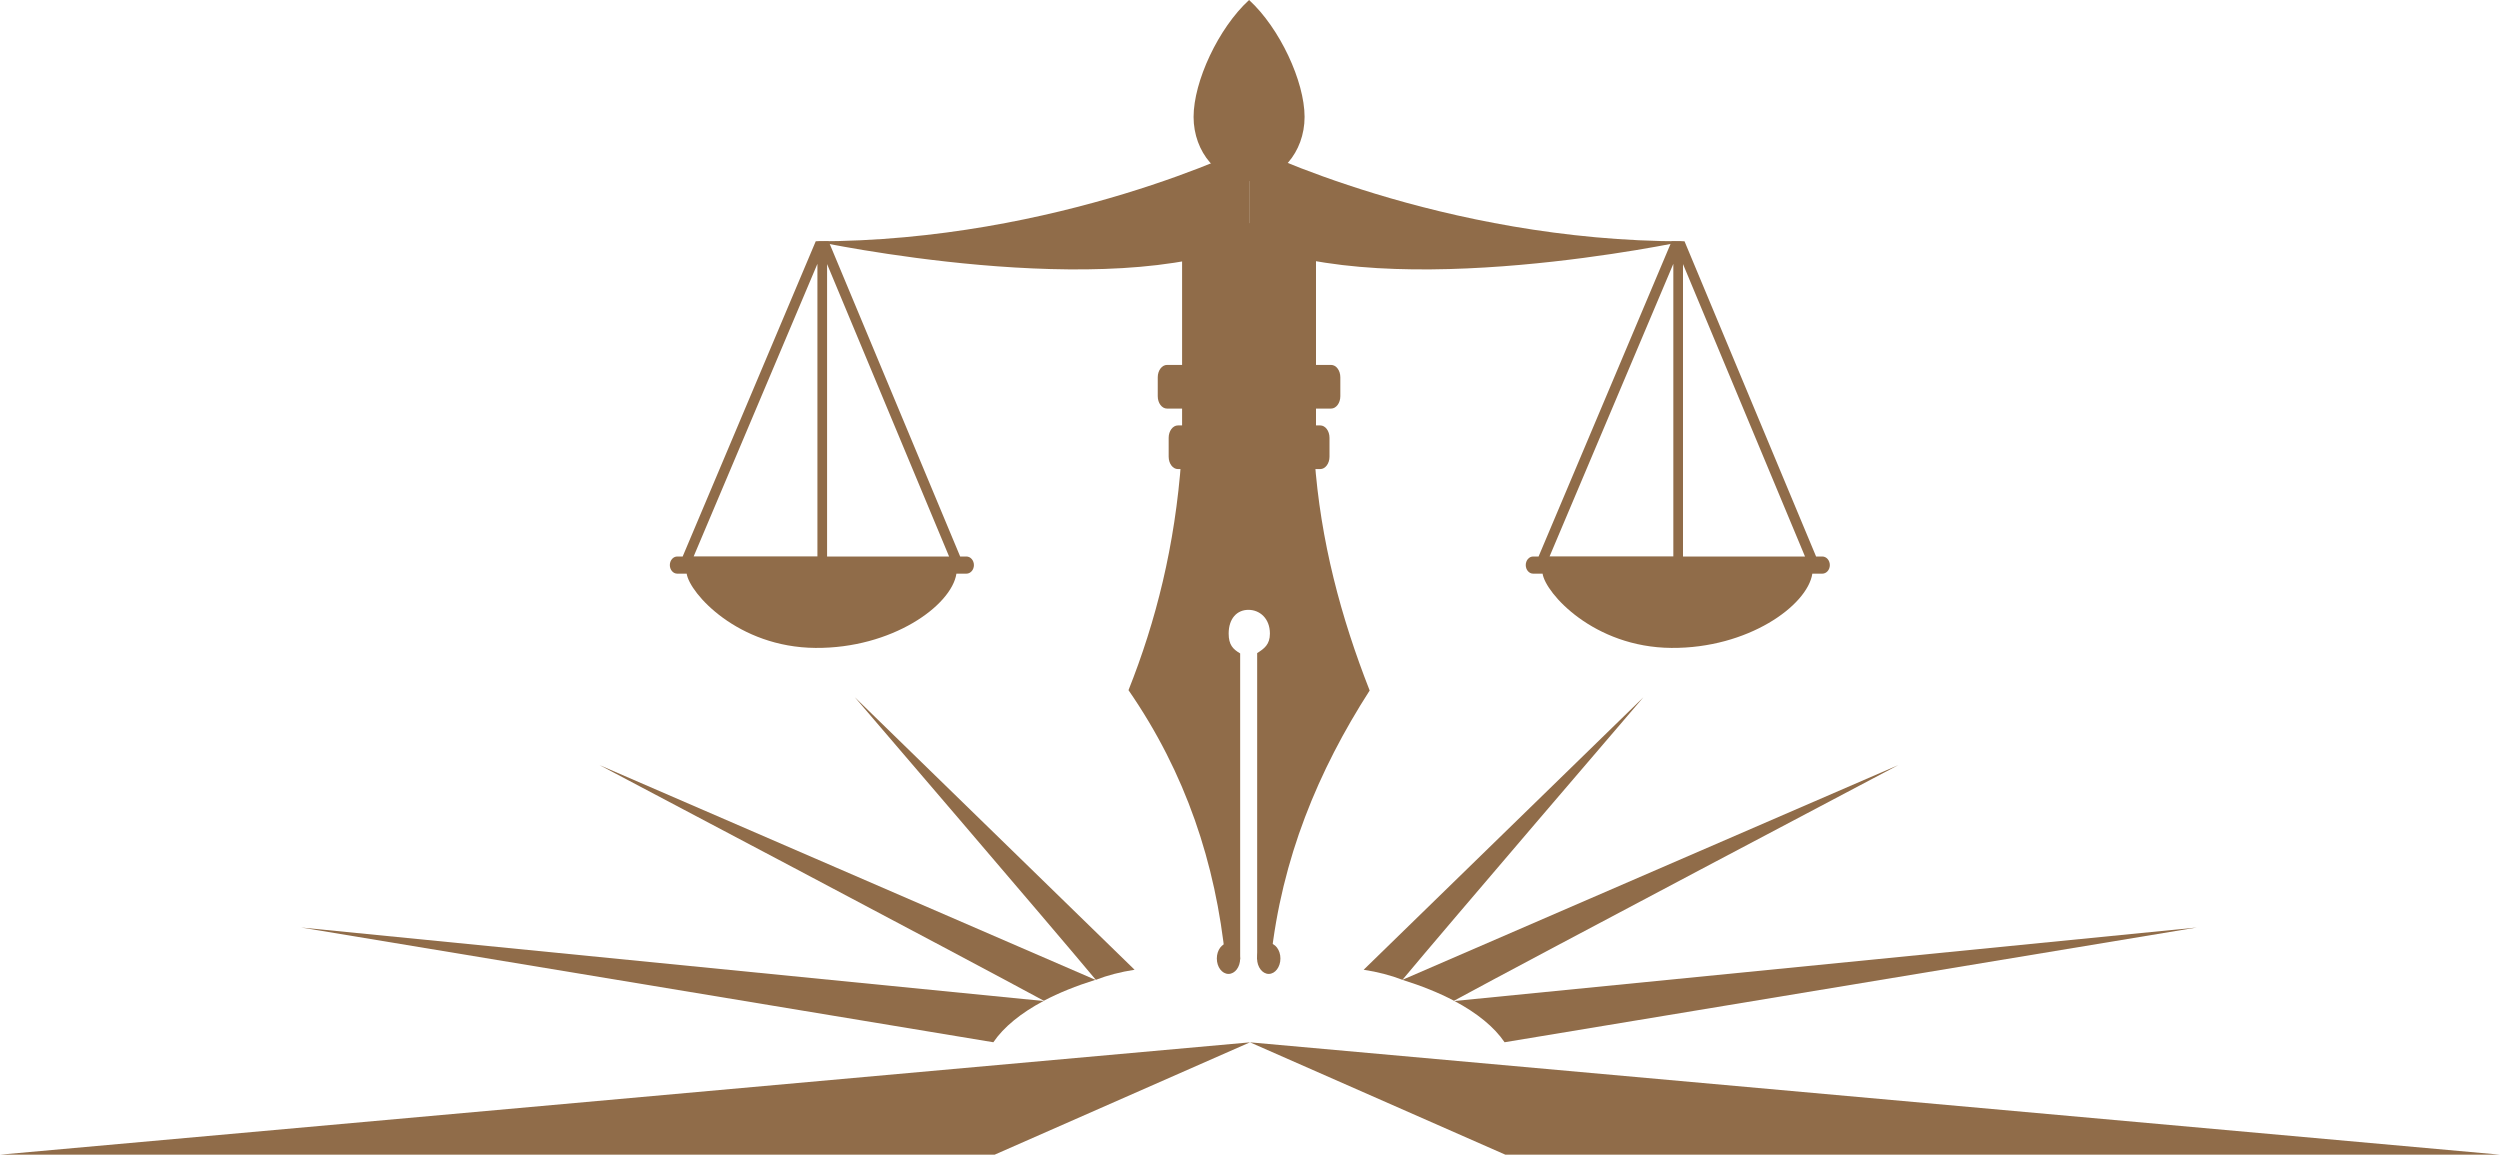 <?xml version="1.0" encoding="UTF-8"?>
<svg id="Layer_1" data-name="Layer 1" xmlns="http://www.w3.org/2000/svg" viewBox="0 0 300 138.56">
  <defs>
    <style>
      .cls-1 {
        fill-rule: evenodd;
      }

      .cls-1, .cls-2 {
        fill: #906c49;
      }
    </style>
  </defs>
  <path class="cls-1" d="M149.89,0c3.68,3.37,6.66,9.78,6.66,14.03s-2.98,7.7-6.66,7.7-6.66-3.45-6.66-7.7,2.98-10.66,6.66-14.03h0Z"/>
  <g>
    <path class="cls-1" d="M157.75,55.03c.7,9.87,3.16,19.05,6.61,27.83-6.18,9.62-10.56,20.16-11.86,32.27h-1.64v-36.76c.84-.53,1.53-1.02,1.53-2.34,0-1.81-1.21-2.85-2.58-2.85s-2.37,1.04-2.37,2.85c0,1.35.51,1.87,1.38,2.38v36.72h-1.77c-1.17-11.51-4.75-22.36-11.63-32.31,3.28-8.23,5.59-17.32,6.34-27.79h15.99Z"/>
    <path class="cls-1" d="M141.85,55.67h16.07v-27.13c-2.22-.96-4.52-1.63-6.82-1.75-.54-.03-1.32-.03-1.87,0-2.49.09-4.98.84-7.38,1.91v26.98h0Z"/>
    <path class="cls-1" d="M147.42,113.17c.77,0,1.4.83,1.4,1.85s-.62,1.85-1.4,1.85-1.4-.83-1.4-1.85.62-1.85,1.4-1.85h0Z"/>
    <path class="cls-1" d="M152.25,113.17c.77,0,1.4.83,1.4,1.85s-.63,1.85-1.4,1.85-1.4-.83-1.4-1.85c0-1.02.62-1.85,1.4-1.85h0Z"/>
    <path class="cls-1" d="M141.35,51.05h17.08c.61,0,1.11.66,1.11,1.48v2.28c0,.81-.5,1.48-1.11,1.48h-17.08c-.61,0-1.11-.66-1.11-1.48v-2.28c0-.81.5-1.48,1.11-1.48h0Z"/>
    <path class="cls-1" d="M140.04,43.79h19.69c.61,0,1.11.66,1.11,1.48v2.28c0,.81-.5,1.48-1.11,1.48h-19.69c-.61,0-1.11-.66-1.11-1.48v-2.28c0-.81.5-1.48,1.11-1.48h0Z"/>
  </g>
  <g>
    <path class="cls-2" d="M149.98,29.08v-11.51s-22.91,11.39-52.07,11.39c0,0,35.11,7.51,52.07.11Z"/>
    <path class="cls-2" d="M149.98,29.08v-11.51s22.91,11.39,52.07,11.39c0,0-35.11,7.51-52.07.11Z"/>
  </g>
  <g>
    <g>
      <g>
        <path class="cls-2" d="M131.45,117.58l-59.51-25.77s43.97,23.2,53.32,28.28c1.8-.95,3.89-1.79,6.19-2.51Z"/>
        <path class="cls-2" d="M125.22,120.12l-89.09-8.82,83.07,13.77c1.25-1.83,3.31-3.51,6.02-4.95Z"/>
      </g>
      <g>
        <path class="cls-2" d="M174.53,120.12c2.7,1.43,4.77,3.11,6.02,4.95l83.07-13.77-89.09,8.82Z"/>
        <path class="cls-2" d="M174.48,120.09c9.35-5.09,53.32-28.28,53.32-28.28l-59.51,25.77c2.3.72,4.39,1.56,6.19,2.51Z"/>
      </g>
    </g>
    <g>
      <polygon class="cls-2" points="300 138.56 180.64 138.56 150 125.08 300 138.56"/>
      <polygon class="cls-2" points="0 138.56 119.36 138.56 150 125.08 0 138.56"/>
    </g>
    <path class="cls-2" d="M168.29,117.58c5.04-6.06,28.92-33.91,28.92-33.91l-33.57,32.7c1.68.26,3.24.66,4.65,1.21Z"/>
    <path class="cls-2" d="M131.5,117.58c-5.04-6.06-28.92-33.91-28.92-33.91l33.57,32.7c-1.68.26-3.24.66-4.65,1.21Z"/>
  </g>
  <g>
    <path class="cls-1" d="M201.96,31.69h0ZM216.6,66.78h-14.64V31.69s14.64,35.09,14.64,35.09h0ZM217.93,66.78l-15.79-37.83h-1.54s-15.97,37.83-15.97,37.83h-.65c-.49,0-.89.46-.89,1.03s.4,1.03.89,1.03h1.13c.36,2.35,6.13,8.84,15.46,8.91,9.17.07,16.32-5.07,16.91-8.91h1.2c.49,0,.9-.46.9-1.03s-.41-1.03-.9-1.03h-.76ZM200.8,31.66v35.11h-14.85l14.85-35.11h0Z"/>
    <path class="cls-1" d="M99.25,31.69h0ZM113.89,66.78h-14.64V31.69s14.64,35.09,14.64,35.09h0ZM115.22,66.78l-15.79-37.83h-1.54s-15.97,37.83-15.97,37.83h-.65c-.49,0-.89.46-.89,1.03s.4,1.03.89,1.03h1.13c.36,2.35,6.13,8.84,15.46,8.91,9.17.07,16.32-5.07,16.91-8.91h1.2c.49,0,.9-.46.9-1.03s-.41-1.03-.9-1.03h-.76ZM98.09,31.66v35.11h-14.85l14.85-35.11h0Z"/>
  </g>
</svg>